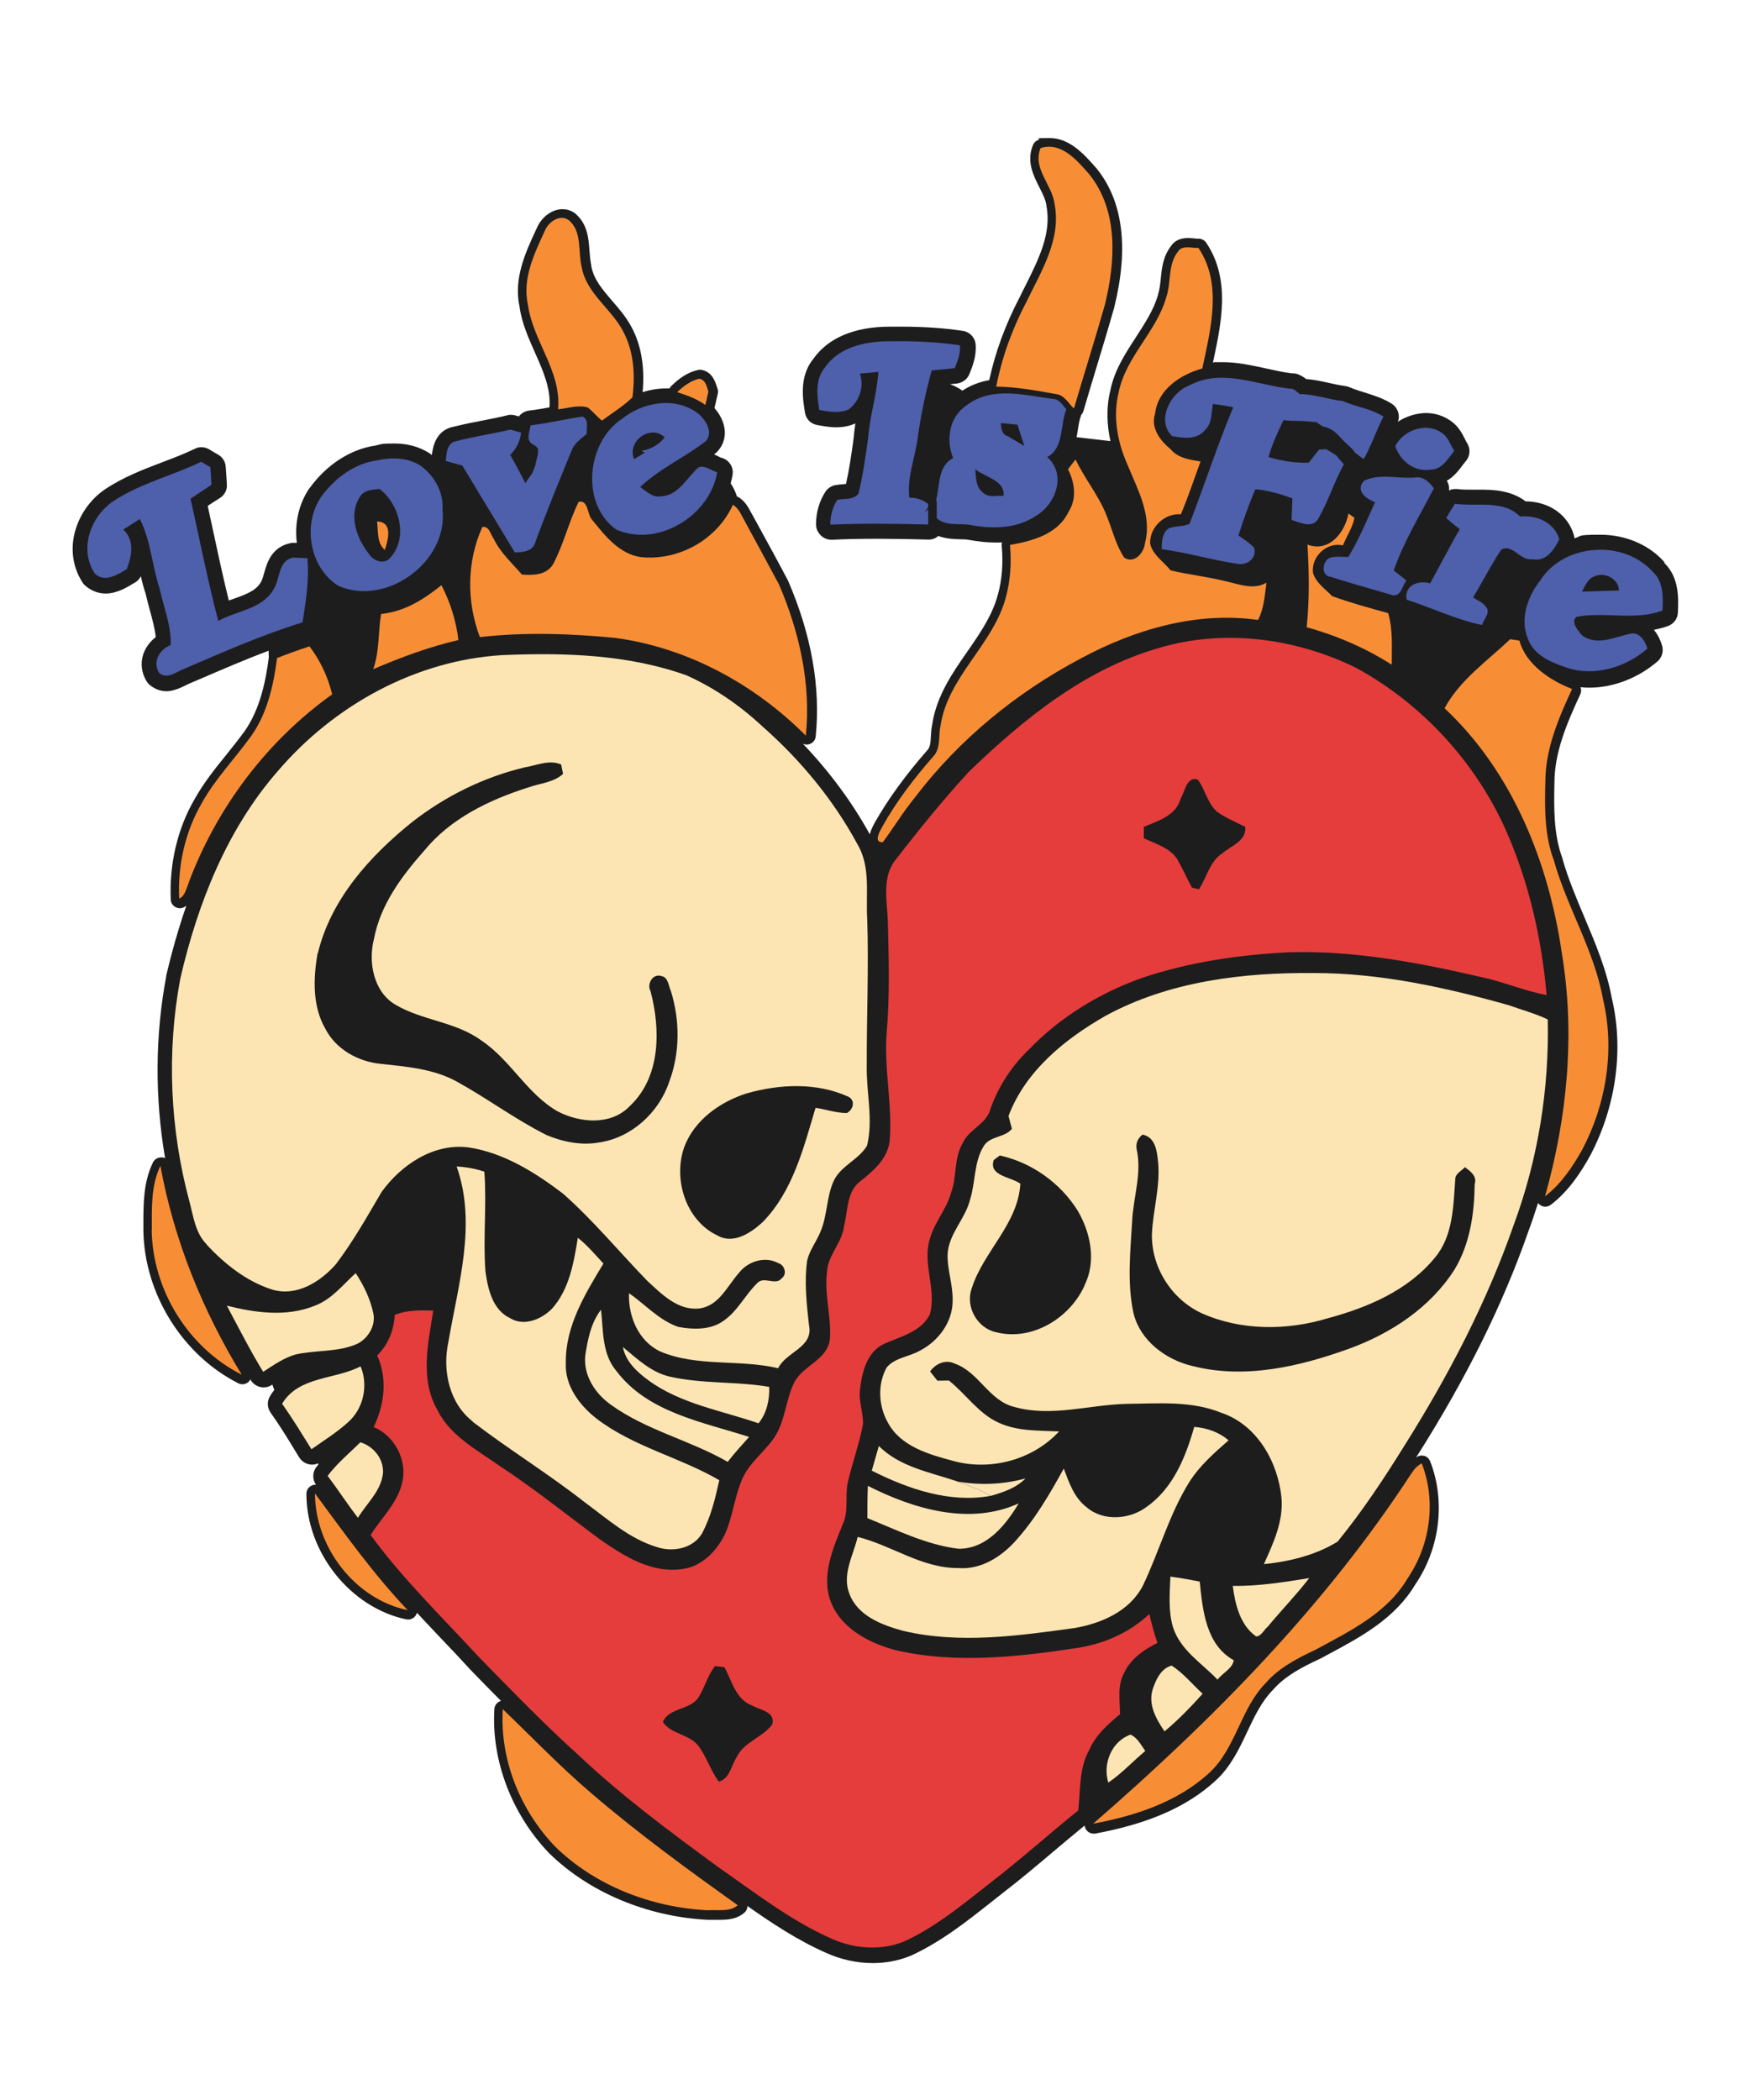 <?xml version="1.0" encoding="UTF-8"?>
<svg id="Layer_1" xmlns="http://www.w3.org/2000/svg" version="1.1" viewBox="0 0 1080 1296">
  <!-- Generator: Adobe Illustrator 29.7.1, SVG Export Plug-In . SVG Version: 2.1.1 Build 8)  -->
  <g id="Lock">
    <path d="M1027,346.7c-9.5-10.6-23.9-16.7-39.3-16.7s-11,.8-16.1,2.2c0-.7-.1-1.4-.3-2-3.7-12.6-15.4-20.7-29.8-20.8-9.4-7.2-21.1-7.2-28.5-7.2h-4.9c-3,0-6.1,0-8.8-.4-.4,0-.9,0-1.3,0-1.3,0-2.6.3-3.8.9.3-2.1-.2-4.2-1.3-6,4.5-2.6,7.5-6.6,9.8-9.7.7-.9,1.3-1.7,2-2.5,2.6-3.1,2.9-7.5.8-10.9-.5-.8-1-1.7-1.5-2.8-1.7-3.4-4.1-8-8.9-11.2-4.3-3-9.5-4.7-15.1-4.7s-12.3,2-17.3,5.4c1.5-4,0-8.6-3.6-11-5.6-3.6-11.7-5.4-17-7.1-2.3-.7-4.5-1.4-6.4-2.1,0,0-2.8-1.1-3.3-1.3-.8-.3-1.6-.5-2.4-.6-3.2-.4-6.4-1.1-9.9-1.9-4.5-1-9.1-2-14.1-2.4l-1-.8c-.4-.3-.9-.6-1.4-.9l-1.6-.8c-1.2-.6-2.6-1-4-1h-.8c-5.1-.6-10.3-1.8-15.8-3-8.7-1.9-17.7-3.9-27-3.9s-3.9.1-5.8.3c0-.2,0-.4.1-.7,5.1-23.8,10.9-50.8-4.3-73.3-1-1.5-2.8-2.5-4.6-2.5s-.5,0-.5,0c-.8,0-1.6,0-2.5-.2-1.2-.1-2.5-.2-3.7-.2-4.8,0-8.4,1.7-10.6,5.2-4.7,6.2-5.5,13.3-6.1,19.6-.4,3.5-.7,6.9-1.7,9.8,0,0,0,.2,0,.3-2.6,9.3-8,17.5-13.6,26.2-6.5,10-13.3,20.3-15.8,32.7-2.8,11.2-2.1,22.1,0,31.5-1.3-.1-2.6-.3-3.8-.4-5.7-.7-11.4-1.3-17.1-2,.3-1.6.6-3.2.8-4.6.5-3.3,1-6.5,2-8.8,0-.1,0-.3.1-.4.6-.6,1-1.4,1.3-2.2,2.7-9.3,5.5-18.5,8.3-27.8,3.6-11.9,7.3-24.1,10.8-36.5,9-36.6,5.4-65.4-11-85.6l-.9-1c-6.6-7.5-15.7-17.7-27.9-17.7s-4.7.4-7,1.1c-1.5.5-2.8,1.7-3.4,3.2-4.2,10.1.3,18.9,3.9,26,2,3.9,3.9,7.7,4.4,11.3,0,.1,0,.2,0,.3,3.3,16.8-4.9,33-12.7,48.7-1.4,2.8-2.8,5.5-4,8-8.6,16.5-14.9,33.6-18.6,50.8-6.2,1.1-11.7,3.3-16.6,6.5-.8-.6-1.7-1.2-2.6-1.7-1.6-.9-3.3-1.7-5-2.3,1.4-.1,2.8-.3,4.2-.4,3.4-.4,6.4-2.6,7.7-5.7,2-5,4.5-11.1,3.9-18.5-.4-4.3-3.7-7.7-7.9-8.3-12-1.8-24.4-2.6-38-2.6s-3.8,0-5.8,0h-1.1c-21.9,0-38.2,6.9-47.3,19.8-8.9,10.8-6.6,24.9-5.2,33.3.6,3.9,3.6,6.9,7.5,7.6,3.3.6,7.5,1.4,11.8,1.4s8.3-.8,11.8-2.4c-.4,2.8-.8,5.6-1,8.5l-.4,3c-1.2,8.6-2.5,17.5-4.4,25.9-.5,0-1,0-1.4.1-1.7.1-3.6.3-5.7.7-2.3.6-4.3,2-5.6,4-3.7,5.7-5.7,12.4-5.8,19.9,0,1.7.4,3.5,1.3,4.9l.2.3c1.7,2.8,4.7,4.5,8,4.5s.3,0,.4,0c8.4-.4,17.3-.6,27.2-.6s22,.2,32.3.5c0,0,.2,0,.2,0,2.2,0,4.2-.8,5.9-2.2,4.6,1.7,9.3,1.9,13.1,2,2.2,0,4.3.1,5.9.4,5.5,1,10.8,1.6,15.9,1.6s2.9,0,4.4-.1c-.2.7-.3,1.4-.2,2.2,1,10.7.2,20.8-2.4,30.2-3.4,12.7-10.9,23.6-18.8,35-9.4,13.5-19,27.4-21.7,45-.5,2.4-.7,4.8-.8,7.1-.2,4.3-.5,7-2.2,8.8,0,0-.1.1-.2.2-13.6,15.6-24.1,30.1-32.2,44.4l-.3.6c-1,1.8-2.2,4.2-2.8,6.7,0,0,0,0,0,0-11-19.9-24.8-38.6-41.3-55.9.7.3,1.5.5,2.3.5s1.3-.1,1.9-.3c2-.7,3.5-2.5,3.7-4.7,3.1-30.3-2.6-62.6-17-96,0-.1-.1-.3-.2-.4-6.1-11.6-12.5-23.3-18.7-34.6l-3.2-5.8c-.3-.5-.6-1.1-.9-1.6-1.6-3.1-3.7-6.9-7.8-9.4-.3-.2-.5-.2-.8-.3-.9-2.9-2.2-5.6-3.9-8.1.5-1.7.9-3.5,1.2-5.3.8-4.7-2.2-9.3-6.9-10.5-.4,0-1.4-.6-2-.9-.8-.4-1.6-.8-2.5-1.2.3-.2.5-.4.8-.6.4-.3.7-.6,1-.9,3.4-3.5,5.1-8.1,4.8-12.9-.4-6-3.5-10.9-6.4-14.2,0-.2.2-.4.2-.7l1.9-8.2c.2-1,.2-2.1-.2-3.1-.2-.5-.3-.9-.5-1.4-1-3.1-2.8-8.9-9.5-10.2-.3,0-.7,0-1,0s-.9,0-1.3.2c-5.6,1.3-10.7,4.4-16.2,9.8-.4.4-.8.9-1,1.5-.7,0-1.3,0-2,0-4.9,0-9.9.8-14.7,2.3,1.4-15.6-.9-29.2-6.9-40.2-3.2-6-7.5-11.1-11.8-16-5.9-6.9-11.6-13.4-13-21.7,0-.1,0-.3,0-.4-.6-2.6-.8-5.5-1.1-8.7-.5-7.8-1.2-16.5-8.4-22.9,0,0-.2-.1-.2-.2-2.4-1.9-5.1-2.8-8.1-2.8-7,0-13,5.5-15.4,10.8l-.8,1.7c-6.6,14.2-14,30.2-10.3,47.5,1.4,10.3,5.6,19.6,9.6,28.6,5,11.3,9.8,22,8.9,33.7-4.2.8-8.4,1.5-12.6,2-2.6.3-4.8,1.7-6.3,3.6l-2.4-.7c-.8-.2-1.7-.3-2.5-.3s-1.5,0-2.2.3c-4.9,1.2-9.9,2.2-15.1,3.2-5.8,1.1-11.8,2.3-17.8,3.8-10.7,1.9-13,11.6-13.7,17.5-.3-.2-.6-.5-.9-.7-.1,0-.3-.2-.4-.3-6.2-4-13.5-6.1-21.9-6.1s-7.7.4-11.7,1.3c-15.2,2.2-30,11.7-40.5,26.2,0,0-.1.2-.2.2-6.5,9.5-9.2,21.6-7.7,33.6-1.2,0-2,0-2.1,0-.6,0-1.3,0-1.9.2-11.8,2.5-14.5,12.5-16.2,18.5-.6,2.1-1.2,4.3-1.9,5.4-.1.2-.2.3-.3.5-3.1,5.2-9.5,7.4-17,10.1-.9.3-1.7.6-2.6.9-3.7-15.1-7-30.4-10.2-45.4-.9-4.3-1.9-8.6-2.8-13,2.4-1.6,4.9-3.2,7.6-4.9,2.8-1.8,4.5-5,4.2-8.4l-.2-3.6c-.2-2.4-.3-4.9-.5-7.3-.2-3-1.9-5.8-4.5-7.3l-1.9-1.1c-1.3-.8-2.9-1.7-3.8-2.3-1.4-.8-3.1-1.3-4.7-1.3s-2.8.3-4,.9c-6.4,3.1-13.2,5.7-20.3,8.4-11.9,4.5-24.1,9.2-35.3,16.7-9.8,6.6-16.9,17.4-19.2,29-2,10.3,0,20.4,5.5,28.7.4.7,1,1.3,1.6,1.8,3.6,3.1,7.9,4.8,12.5,4.8h0c6.8,0,12.8-3.6,17.1-6.2l.9-.5c1.6-.9,2.9-2.3,3.7-4,.8,3.5,1.7,7,2.9,10.5.8,3.5,1.7,6.9,2.6,10.2,1.6,5.9,3.2,11.5,3.7,16.9-3.6,2.8-6.3,6.5-7.7,10.6-1.8,5.6-1.1,11.5,2.1,16.7.5.8,1.1,1.6,1.9,2.2,3,2.5,6.6,3.9,10.4,3.9s8.6-2,11.7-3.6c1-.5,2-1,2.7-1.3.2,0,.4-.1.5-.2l4.7-2c14.2-6.1,28.7-12.4,43.4-17.9,0,1.2,0,2.4.1,3.7,0,.1,0,.2,0,.4-1.8,13.9-5.2,31.7-14.9,45.5-3.6,5-7.6,9.9-11.4,14.7-6.9,8.5-14,17.4-19.5,27.3-10.5,18-15.7,40-14.7,62,0,1.9,1.1,3.5,2.7,4.5.9.5,1.9.8,2.9.8s1.6-.2,2.3-.5c.6-.3,1.2-.6,1.7-1-4.7,13.5-8.8,27.8-12.4,43.1,0,.1,0,.3,0,.4-6.9,36.6-7.1,74.9-.7,112.3-.5-.3-1.1-.5-1.7-.5-.3,0-.5,0-.8,0-2.1,0-4.1,1.2-5,3.1-5.9,12.1-5.9,25.3-5.9,38v3.9c.5,39,24,76.9,58.6,94.4.8.4,1.7.6,2.5.6,1.5,0,3-.6,4.1-1.8.3-.4.6-.8.8-1.2.1.2.2.4.3.5,1.3,2.1,3.4,3.6,5.9,4.2.7.2,1.4.2,2.1.2,1.8,0,3.5-.5,5-1.5l.3-.2c.4,1.1.7,2.2,1.2,3.3-1,1.2-1.9,2.5-2.7,3.9-1.9,3.2-1.7,7.1.4,10.1,5.5,7.7,10.6,16,15.5,24.1l2.2,3.6c1.4,2.2,3.6,3.7,6.1,4.2.6.1,1.2.2,1.8.2,1.3,0,2.5-.3,3.7-.8,0,.2.1.4.2.7-.4.5-.9,1.1-1.3,1.6-2.4,3.2-2.5,7.6-.2,10.9-.1,0-.2,0-.3,0-.6,0-1.2,0-1.8.3-2.3.8-3.8,2.9-3.8,5.3,0,36.2,27.2,70.3,61.7,77.5.4,0,.8.1,1.1.1,2,0,3.9-1.1,4.9-2.9.2-.4.4-.9.5-1.3,5.3,5.7,10.6,11.3,15.8,16.8,5.6,5.8,11.1,11.7,16.7,17.8l2.6,2.7c5.5,5.7,11.1,11.4,16.8,17.1-.2,0-.4.1-.6.2-2,.8-3.4,2.7-3.5,4.9-1.9,31.5,10.6,64.7,33.8,88.9,24.6,24.1,60.2,39.1,97.6,41.1,0,0,.2,0,.3,0,.2,0,.3,0,.5,0,.9,0,1.8,0,2.7,0s4.4,0,4.4,0c5.1,0,10.5-.5,15-4.4,1.2-1,1.9-2.6,1.9-4.1,15.2,10.7,30.9,21.1,48.3,28.8,9.2,4.2,19.2,6.4,29,6.4h0c8.2,0,16-1.5,23.1-4.4.1,0,.2,0,.3-.1,18.6-8.5,34.4-21,49.7-33.1,2.5-2,5.1-4,7.6-6,10.4-8,20.6-16.6,30.4-24.9,6.4-5.4,13.1-11,19.7-16.4,0,.6.2,1.2.5,1.8.9,2,2.9,3.2,5,3.2s.7,0,1,0c33.2-6.2,56.8-16.6,74.3-32.7,9.4-8.6,14.6-19.7,19.6-30.3,4.5-9.5,8.7-18.4,15.5-25.4,0,0,.2-.2.2-.2,7.6-8.8,18.4-14.3,28.9-19.2,0,0,.2,0,.3-.1l4.8-2.6c20.4-10.9,41.4-22.2,53.9-43.2,15.3-22.4,18.8-51.6,9.2-76.1-.6-1.5-1.8-2.7-3.3-3.2-.6-.2-1.3-.3-1.9-.3-.9,0-1.9.2-2.7.7-.3.1-.5.3-.8.5.3-.6.7-1.1,1.1-1.7,30.3-47.9,52.6-93.1,68.2-137.8,2.2-5.8,4.1-11.7,6-17.6.4.5.8,1,1.3,1.3.9.6,2,1,3.1,1s2.4-.4,3.4-1.1c11.3-8.6,18.9-20.6,24.3-30.3,16-30.2,20.9-65.5,13.5-96.9-3.2-17.7-10.2-34.2-16.9-50.1-5-11.8-10.1-23.9-13.6-36.2,0-.2,0-.3-.1-.5-5.5-14.8-5.2-31.5-4.9-46.3,0-19,7.6-36.8,16-54.9.6-1.4.7-2.9.1-4.3,1.8.2,3.6.3,5.4.3,14.8,0,30.1-5.9,42.1-16.2,2.8-2.4,3.9-6.3,2.8-9.9-1.3-4.2-3.1-7.3-5-9.6,2.9-.6,5.8-1.3,8.8-2.4,3.5-1.3,5.9-4.6,6-8.3.4-8.6.9-21.5-8.3-30.5Z" fill="#1d1d1d"/>
    <g>
      <path d="M662.8,252c6.3-21.4,13-42.6,19.1-64,6.5-26.6,8.5-58-9.8-80.6-7.5-8.5-17.2-20.1-29.9-16-5.2,12.5,7.1,22.5,8.6,34.4,4.3,21.8-8.2,41.6-17.3,60.4-8.7,16.5-15.1,34.1-18.7,52.4,12.6.1,25.1,2.5,37.4,4.7,4.8.8,7.2,5.6,10.4,8.7Z" fill="#f78e36"/>
      <path d="M390.3,245.1c1.8-13.8.9-28.5-5.9-40.9-7.3-13.9-22.5-23.1-25.4-39.3-2.4-9.5.4-21.6-7.7-28.8-5.4-4.3-12.6.6-14.9,6-6.6,14.3-14.2,29.8-10.6,45.9,3,22.4,20.8,41.1,18.6,64.6,6.1-.6,12.4-2.9,18.4-1.1,3.1,2.5,5.6,5.6,8.7,8.1,6.3-4.8,13.3-8.9,18.9-14.5Z" fill="#f78e36"/>
      <path d="M544.8,519.8c6.8-9.2,12.8-19.1,20.1-28,27.2-35.7,62.8-64.7,102.4-85.6,33.1-17.8,71.3-29,109.1-23.6,3.7-7.1,4.1-15.2,5.2-23-8.1,4.7-16.9.9-25.2-.9-11.2-2.8-22.8-4-34-6.7-4.2-5.4-11-9.4-12.6-16.5-.4-10.1,8.9-18.9,19-18.1,4.4-10.7,8.2-21.7,12.1-32.6-6.7-1.1-14-2.1-18.6-7.7-6.5-5.3-12.4-13.3-9.4-22,1.7-14.9,15.8-24,29.1-27.7,5.1-24.2,12.6-52.2-2.4-74.4-4.2.2-10.1-2-12.7,2.4-6.3,8-4,18.8-7.1,27.9-6,21.4-24.9,36.7-29.4,58.7-3.8,15.2-.7,31.2,5.6,45.2,6.2,15.2,15.1,31.1,10.6,48-.5,5.9-6.7,13.1-12.8,8.9-5.3-7.9-7.3-17.3-10.9-26-4.8-12.3-13.5-22.6-19.1-34.5-1.6,2-3.2,4-4.7,6,4.2,8.2,5.6,18.2.3,26.3-6.5,13.8-22.3,18-36.1,20.4,1,10.8.3,21.7-2.5,32.2-7.8,29.4-35.9,49-40.4,79.6-1.4,6.3.4,13.7-4.5,18.8-11.8,13.5-22.7,27.7-31.4,43.3-1.4,2.7-5.8,9.8.4,9.6Z" fill="#f78e36"/>
      <path d="M437.2,241.7c-1.1-3.2-1.6-7.2-5.7-8-5.3,1.3-9.7,4.6-13.6,8.3,6.1,2,12.1,4.1,17.4,7.9.5-2,1.4-6.1,1.9-8.2Z" fill="#f78e36"/>
      <path d="M296.1,393.2c27.8-3.2,55.9-2.2,83.8.5,44.6,6.1,85.8,28.6,117.4,60.3,3.3-32-4-64-16.5-93.2-7.2-13.5-14.5-26.9-21.8-40.3-1.8-3.3-3.3-7-6.7-9-9.7,21.6-33.6,34.8-57,32.3-13.1-2-21.9-13.1-29.7-22.8-3.4-3.3-2.3-12.6-8.5-11.3-6.1,12.5-9.3,26.3-15.8,38.6-4.2,6.7-12.2,6.8-19.2,6.3-6.1-7.1-13.3-13.5-17.4-22.1-2.1-2.7-2.6-7.9-7-7.3-9.7,21.4-9.8,46-1.6,67.9Z" fill="#f78e36"/>
      <path d="M828.8,336.5c2.3-5.6,5.9-10.9,7.1-16.9-.9-.7-2.8-2-3.7-2.7-2.2,11.8-12,24.2-25.3,19.2,1,17,1.3,34-.5,51,18.5,5.1,36.3,12.8,52.5,23.1,0-10.6.8-21.5-2.2-31.8-11.6-3.2-23.3-6.4-34.6-10.5-4.2-4.4-10-8.2-11.8-14.4-1.2-10,8.5-19.2,18.5-16.9Z" fill="#f78e36"/>
      <path d="M237.5,339.4c2-6.3,5.2-17.2-4.8-17.6.8,5.9-.3,13.2,4.8,17.6Z" fill="#f78e36"/>
      <path d="M272.5,361.1c-10.9,8.8-23,16.4-37.3,17.8-1.9,11.2-.9,23.1-4.9,34.1,17-7.3,34.5-13.8,52.6-18-1.4-11.9-5-23.3-10.5-33.9Z" fill="#f78e36"/>
      <path d="M932,394.5c-14.2,13.5-31,25-40.5,42.6,42,39.3,64.3,95.3,72.4,151.3,8.3,49.9,3.3,101.4-10.4,149.9,9.8-7.5,16.8-17.9,22.8-28.5,15-28.3,20.4-61.8,13-93.1-5.4-30.2-22.2-56.6-30.4-85.9-5.8-15.4-5.6-32.1-5.2-48.3,0-20.2,8.1-39.2,16.5-57.3-13.7-5.3-28.4-15.1-32.5-29.8-.2,0-.3,0-.5-.1-1.3-.2-3.8-.6-5.1-.8Z" fill="#f78e36"/>
      <path d="M937.1,395.3c.2,0,.3,0,.5.1,0,0,0,0,0,0h-.5Z" fill="#f78e36"/>
      <path d="M116.4,544.8c17.4-46.4,48.3-87.5,88.6-116.3-2.6-10.7-7.3-20.8-14-29.6-6.7,2.2-13.4,4.6-20,7.2-2.2,16.8-6,34-15.9,48-10,14-22.2,26.4-30.6,41.6-10.3,17.7-14.9,38.5-13.9,58.9,3.8-1.8,4.3-6.4,5.9-9.7Z" fill="#f78e36"/>
      <path d="M93.6,758.9c.5,37,22.4,72.7,55.6,89.5-24.2-39.6-41.9-83.2-50.2-128.9-5.9,12.1-5.3,26.2-5.3,39.4Z" fill="#f78e36"/>
      <path d="M871.1,909.2c-53.4,82.1-122.8,152.3-196.5,216.3,25.7-4.8,52-13.3,71.6-31.3,16.6-15.3,19.3-39.6,34.9-55.5,8.2-9.5,19.6-15.3,30.8-20.6,21-11.4,44.1-22.5,56.7-43.9,14.1-20.6,17.9-47.7,8.8-71.1-2.6,1.4-4.7,3.4-6.1,6Z" fill="#f78e36"/>
      <path d="M251.6,993.7c-21.2-22.3-39-47.4-57.2-72,0,33,24.6,65.2,57.2,72Z" fill="#f78e36"/>
      <path d="M310.3,1054.8c-1.9,31.1,10.7,62.2,32.1,84.6,24.8,24.4,59.5,37.7,94,39.5,6.2-.5,13.8,1.3,18.9-3.1-30.7-21.9-61.3-44.2-90-68.8-19.3-16.4-36.8-34.7-55-52.2Z" fill="#f78e36"/>
    </g>
    <g>
      <path d="M590.7,914.2c6.9,2.9,14.3,4.8,20.6,9,7.8-2.2,15.8-4.9,21.6-10.8-13.8,3.8-28.1,4.3-42.2,1.9Z" fill="#fce5b3"/>
      <path d="M127.5,768.1c11.2,12,24.7,22.8,40.6,27.8,15,4.4,29.6-4.8,39.2-15.7,10.6-14,19.3-29.4,28.2-44.6,12.2-16.9,32.5-30.5,54.2-27.4,21.5,3.4,40.6,15.4,57.7,28.4,18.8,16.6,34.7,36,52.1,53.9,8.9,8.2,18.9,18.5,32.2,17,12-1.6,17.1-13.8,24.3-21.9,5.4-7.1,16.1-10.6,24.2-6.1,4,1,5.8,6.9,2.2,9.4-3.6,4.8-11.1-1.6-15.1,3-7.4,7.2-12,17.1-20.6,23.1-8,5.9-18.8,5.6-28.1,3.9-11.9-4.1-20.3-13.8-30.4-20.8-.6,14.2,5.8,29.5,19.1,35.9,23.1,9.8,48.9,4.7,72.9,10.4,5-10.2,21.8-12.8,19.1-26.3-1.5-13.3-3-26.7-1.2-40,1.4-6.3,5.5-11.5,8-17.4,4.6-10.2,3.8-22,8.5-32.1,4.5-9.3,15.4-12.9,20.5-21.6,3.9-16.1-.5-32.8-.2-49.1-.1-30.2,1.3-60.3.3-90.5-1-15.5,2.3-32.3-6-46.3-14.9-27.6-35.2-52.1-58.7-72.8-13.8-12.9-29.6-23.8-46.8-31.5-36.3-13-75.6-14.1-113.7-12.5-53.6,3.2-103.8,31-138.4,71.4-31.6,36.1-49.6,81.9-60.3,128.1-8.6,45.7-6.4,93.3,5.7,138.1,2.4,9,3.6,19.2,10.6,26.1ZM422.2,708.1c6.2-16.8,22-28,38.5-33.3,20.4-5.8,43.1-6.9,62.8,2,4.6,2.3,3.1,8.1-.9,10.1-6.6,0-12.9-2.3-19.3-3.2-7.4,24.8-14,51.5-32.7,70.6-7.2,6.6-18,13.8-27.8,8.2-19.5-9.2-27.5-34.6-20.6-54.4ZM196.1,588.5c8-33.5,32.2-60.3,58.4-81.3,20.4-15.9,44.1-27.6,69.2-33.6,7.3-1.2,15.4-5,22.6-1.8.3,1.4.9,4.4,1.2,5.8-5.9,5.4-14.4,5.8-21.6,8.4-23.9,7.6-47.9,19.1-64.1,39-13.9,15.7-27,33.3-31,54.4-3.7,14.4-.3,32.9,13.5,40.8,16.6,9.7,37.1,10.4,52.7,21.9,18.1,12,28.2,33,47.2,43.8,13.8,7.2,33,8.8,44.6-3.4,19-18,18.9-47.1,12.7-70.7-2.5-4.5,1.3-11.3,6.8-9.4,4.2.8,4.2,6,5.7,9.1,5.7,18.3,5.7,38.5-1.1,56.4-6.4,18.9-23.4,34.4-43.4,37.2-10.9,1.9-22.3-.4-32.4-4.7-19.1-9.6-36.3-22.5-55-32.8-14.5-8.1-31.4-9.3-47.5-11.1-13.7-1.4-27.3-9-33.7-21.4-8.2-14.1-7.6-31.3-4.9-46.8Z" fill="#fce5b3"/>
      <path d="M955.3,629.2c-7.8-3.7-16.2-6-24.4-8.9-39.1-11-79.2-19.8-120-19.8-43.9-.4-89.5,5.1-128.6,26.4-25.1,14.3-49.4,34-59.9,61.8.5,2,1.5,5.9,2.1,7.9-4.3,5.6-13.5,4.3-17.4,10.7-6.1,9.8-5,22.1-8.4,32.9-2.9,12.1-13.4,21.3-13.9,34.1-.2,9.6,3.4,18.8,3.1,28.4.1,13.1-8.8,25-20.1,30.8-6.6,3.8-15.3,4.3-20.5,10.3-5.8,10.1-5.2,23.6.4,33.7,7.9,15.3,25.9,20.2,41.3,24.3,22.8,6,48.5-1,64.6-18.4-12.4-.6-25.5,0-37.1-5.3-12.6-5.6-20.3-17.7-30.9-26.1-1.8,0-5.3.1-7.1.1-1.1-1.4-3.4-4.3-4.5-5.7,3.3-4.8,9.6-7.6,15.1-4.9,15,5.2,21.2,23,36.9,26.8,22.7,6.4,46-1.3,68.9-1.9,19.8-.2,40.4-2.1,59.1,5.6,21.7,7.4,34.5,30,36.8,51.8,1.5,14.7-4.9,28.4-10.8,41.5,15.8-1.6,31.9-5.5,45.5-13.9,15.3-18.8,28.7-39,41.4-59.5,27-42.9,50.6-88.1,67.3-136,15-40.5,21.9-83.7,21-126.8ZM669.4,793.2c-9,20.2-32.4,34.6-54.6,29-11.7-2.5-19.2-15.8-15.1-27.1,7.2-22.8,28.6-39.7,30-64.6-5.7-4.2-19.8-4.8-16.4-14.6.9-.7,2.8-2.1,3.7-2.8,19.7,4.3,37.3,16.9,48,33.9,8.1,13.7,11.7,31.5,4.3,46.2ZM910.1,730.4c-.2,18.2-2.8,37.1-12.4,53-14.9,23.5-39.2,39.5-65,48.9-30.7,11.1-64.5,19-96.9,10.7-16.5-3.9-32.2-15.7-36.3-32.7-4-18.7-1.9-37.8-.8-56.7.7-14.8,6.1-29.4,2.8-44.2-.7-3.7.5-6.7,3.6-9.2,8,1.6,8.9,10.2,9.6,16.8,1.5,15-3.1,29.5-3.8,44.4-.5,20.6,12.1,40.5,30.8,49.1,24.3,10.8,52.5,10.7,77.6,3.1,24.6-6.6,49.7-17.2,66.2-37.4,11.3-13.4,11.4-31.8,12.6-48.4,0-3.6,3.9-5.2,6-7.5,3.3,2.6,7.3,5.2,6.1,10.1Z" fill="#fce5b3"/>
      <path d="M291.8,877.5c22.6,17.3,46.9,32.2,69.3,49.8,13.9,10.2,27.3,22.3,44.1,27.4,9.8,3.4,22.4,1.1,28-8.3,5.5-10.2,8.2-21.6,10.7-32.9-24.4-14.2-53-20.6-75.6-37.9-10.6-8.2-19.8-20.4-19.1-34.4-.4-22.7,11.9-42.7,23.2-61.4-5.1-5.5-9.9-11.3-15.8-15.9-2.5,15.3-5.2,31.8-16,43.8-6.4,6.5-17.1,11-25.6,5.9-11-5.1-13.9-18-15.4-28.9-1.6-20.5.9-41.1-.7-61.6-5.5-1.9-11.3-2.9-17.1-3.2,12.6,35.5.9,72.9-5.1,108.4-3.8,17.4.5,37.7,15.1,49Z" fill="#fce5b3"/>
      <path d="M218.6,830.1c7.8-2.7,13.5-11.4,11.8-19.6-1.9-8.9-5.9-17.2-10.9-24.8-7.9,7.2-14.8,16.2-25.2,20.1-17.4,7.1-36.7,4.4-54.3,0,7.3,13.7,14.3,27.5,22.4,40.8,6.4-4.1,12.7-8.6,20-10.7,11.9-2.7,24.6-1.4,36.2-5.8Z" fill="#fce5b3"/>
      <path d="M462.3,886.8c-28.8-9.3-62.5-15-81.9-40.7-9-10.6-8-24.9-9.5-37.8-6.2,8-8.2,18.4-9.7,28.2-1.3,12.3,6.1,23.6,15.9,30.5,21.9,15.8,48.8,21.8,72,35.2,4.1-5.4,8.7-10.3,13.1-15.3Z" fill="#fce5b3"/>
      <path d="M474.7,855.9c-20.4-3.5-41.4-1.7-61.7-6.4-11.3-2.7-19.9-11-28.6-18.2,1.7,8.9,8.7,15.4,15.7,20.5,20,14.7,45,18.6,68,26.6,5.2-6.4,6.9-14.6,6.6-22.7Z" fill="#fce5b3"/>
      <path d="M222.4,843.3c-15.8,8.2-38,5.9-48.3,23,6.4,9.1,12.2,18.6,18.1,28.1,7.6-5.4,15.6-10.3,22.5-16.6,9.6-8.3,12.8-22.9,7.8-34.6Z" fill="#fce5b3"/>
      <path d="M708.1,929.6c-10.5,8.2-27.2,9.6-37.6.5-7.6-5.8-10.8-15.2-14-23.8-8.7,15.8-17.8,31.5-30,44.9-8.9,9.8-21.4,17.7-35.2,16.5-22.3.2-41-14-62-19.2-2.7,11.4-9.8,23.2-5.1,35.1,5.1,13.7,20.3,19.4,33.3,22.9,34.9,8.2,71,3,105.9-1.8,16.5-2.9,33.7-10.4,41.8-25.9,10.2-21.1,16.3-44.2,28.8-64.2,6.3-10,15.4-18,24.2-25.7-5.9-5.1-13.5-7.7-21.2-8.3-5.2,18.4-12.9,37.6-29,49.1Z" fill="#fce5b3"/>
      <path d="M202.2,910.8c6.4,8.5,12.2,17.5,18.7,25.9,5.5-9.1,14.6-16.8,15.5-28,.2-8.7-5.9-16.1-14-18.6-6.9,6.8-14.4,13-20.2,20.7Z" fill="#fce5b3"/>
      <path d="M542.4,892.3c-1.5,5.1-2.9,10.2-4.4,15.3,22.4,11.3,47.9,20.1,73.2,15.6-6.3-4.2-13.7-6.1-20.6-9-16.7-5.7-35.4-8.8-48.3-21.9Z" fill="#fce5b3"/>
      <path d="M628.7,927.8c-30.3,13.8-64.9,3.5-93.1-10.8-.3,6.6-.3,13.3-.3,19.9,18.3,7.4,36.4,16.5,56.2,18.9,17.3.2,29.1-14.5,37.2-28Z" fill="#fce5b3"/>
      <path d="M740.5,976.1c-6-1.2-12.1-2.3-18.2-3.1-.4,10.4-1.4,21.1,1.6,31.2,4.5,14.2,17.8,22.2,27.5,32.4,3-4.1,9.3-6.9,10-12-17.2-9.5-19.2-31-21-48.5Z" fill="#fce5b3"/>
      <path d="M775.3,1009.9c3.2-.2,4.7-4.1,7-5.9,8.4-10.2,17.7-19.7,25.7-30.1-15.6,2.5-31.3,5.1-47.2,4.8,1.4,11.3,4.5,24.3,14.4,31.2Z" fill="#fce5b3"/>
      <path d="M723.1,1027.9c-6.6,1.7-9.9,8.9-11.8,14.9-2.8,9.3,2.3,18.3,7.4,25.7,8.5-7.1,16.1-15,23.5-23.2-6.3-5.8-11.9-12.7-19.1-17.4Z" fill="#fce5b3"/>
      <path d="M684,1100.1c8.3-5.6,15.1-13.1,22.8-19.5-2.6-3.7-4.9-8.2-9.1-10.1-11.8,4.2-17.3,18.1-13.7,29.7Z" fill="#fce5b3"/>
    </g>
  </g>
  <path id="Love_is_Fire" d="M861,275.6c4.7-10.1,19.3-15.3,28.7-8.5,4,2.5,5.4,7.4,7.8,11.2-3.9,4.6-7.4,11.4-14.3,11.5-10.1,1.8-18.8-5.1-22.1-14.2ZM646.4,282.2c11.9,10.6,5.2,28.8-6.8,36-11.7,8-26.6,8.4-40.1,5.9-7.1-1.4-15.8.9-21.4-4.3v-9.7c0-.6-.2-1-.4-1.4,2.4-9.1.9-21,10.5-26-4.6-11.4-2.4-25.6,8.4-32.6,15.5-11.9,35.7-6.2,53.2-3.9,4,0,5.9,3.8,8.3,6.4-4,9.7-1.3,23.8-11.8,29.5ZM601.9,289.6c.5,5.1.2,11.3,5,14.6,3.3,3.2,8.3,1.4,12.4,1.8,1-9.7-11.4-11.4-17.4-16.4ZM632.2,275.3c-1.5-4.4-2.9-8.8-4.3-13.2-3.4-.4-6.8-.7-10.2-1,0,3.7,1,8.5,6,8.2h-1.6c3.4,2,6.8,4,10.2,6ZM572.8,314.3c-.8.8-1.5,1.5-2.3,2.2.6-.9,1.5-2.3,2.3-3.5v-2c-3.4-2.6-7.2-3.9-11.6-3.9-1.5-12.4,3.4-24.3,5.1-36.4,1.9-14.2,4.9-28.3,8.7-42.1,4.7-.4,9.5-.9,14.2-1.4,1.8-4.5,3.7-9.1,3.2-14.1-14-2.1-28.2-2.7-42.3-2.5-14.8-.2-32.1,3.1-41,16.2-6.2,7.3-4.9,17.5-3.5,26.2,6,1.1,12.5,2.3,18.3-.4,6.6-5.2,9.5-13.9,6.8-22,3.8-.4,7.6-.7,11.4-1.1-1,13.9-5.3,27.3-6.4,41.2-1.6,11.3-3.1,22.8-5.9,33.9-3,4.1-8.8,2.9-13.1,3.9-2.9,4.5-4.2,9.7-4.3,15l.2.3c20.1-.9,40.2-.6,60.2-.1v-9.4ZM824.8,281.1c-2.1-1.4-4.2-2.7-6.4-3.9-1.5,0-2.9.2-4.4.3-2.1,2.6-4.2,5.3-6.3,8-8.4.4-16.7-1.1-24.8-3.4,2.1-8,5.7-15.4,9.2-22.8,1.2.1,3.5.3,4.7.4,5.2,0,10.4.3,15.5.8,1.4,1,2.9,2,4.4,2.8,2,.3,3.7,1.1,5.3,2.1.2,0,.4.1.5.2h0c2.3,1.7,4.3,3.8,6.2,6-.3-.4.6.6.8.8.5.5,1,.9,1.5,1.4,1.2,1.1,2.4,2.2,3.5,3.3.7.7,1.3,1.6,1.9,2.4.5.4,1,.7,1.5,1.1,1.2.9,2.4,2,3.7,2.6,0,0,0,0,.1,0,4.7-8.4,7.7-17.6,12.1-26.1-6.6-4.3-14.5-5.6-21.8-8.3-.9-.3-2.6-1-3.4-1.3-8.9-1-17.5-4.3-26.5-4.3l-1.5-1.3-1.6-1.2-1.6-.8h-1.2c-20.6-2.3-42.4-12.8-62.3-2-11.5,4.3-20.5,21.4-10.6,31.2,6.8,1.4,15.4,2.4,20.3-3.6,4.5-4.2,4-10.7,4.9-16.2,4.2.5,8.4,1.2,12.6,2-9.9,23.7-17.8,48.1-27,72-4,1.8-8.6,1.1-12.7,2.7-4.3,2.7-4.4,8.4-4.5,12.9,15.7,2.1,30.9,6.7,46.5,9,6,1.3,12.4-3.2,10.6-9.8-2.8-3.1-6.4-5.3-9.7-7.6,3-9.7,6.5-19.2,10.4-28.6,7.9.8,15.5,2.9,22.9,5.7-.2,4.4-.4,8.9-.5,13.3,5.4,1.6,12.9,5.6,16.6-1,6.1-10.7,9.7-22.6,15.7-33.4-1.6-1.6-3-3.3-4.4-5.1ZM383.4,258.9c12.9-10.8,33.5-14.5,47.4-3.7,4.7,3.8,9.8,11.8,4.6,17.2-12.9,10-28.4,16.8-40.3,28.2,3.9,2.6,7.7,6.7,12.9,5.7,10.8-.5,15.8-11.5,23.1-17.9,4.1-1.5,7.7,2.1,11.5,3-4.4,26.9-36.7,46.7-62.3,35.4-22-15.6-18.4-53.4,3.1-68ZM391.4,283.3c2.2-1.3,4.4-2.6,6.5-3.9l-2-1.3c5.6-.6,10.9-3.8,14.3-8.2-8.8-8.4-23.4,2.5-18.9,13.4ZM359.4,257.1c-10.7,1.6-21.3,4.1-32,5.4-.5,4.2-3.3,9.4,1.7,11.9,1.1.5,1.8,1.1,2.3,1.8,0,0,0,0,0,0,.6.4.8,1.1.6,1.7.4,3-1.6,6.9-1.6,9.9,0,0-.1-.2-.2-.3-.3,1.2-.8,2.3-1.2,3.4-.1.3-.3.5-.4.6,0,0,0,.1.1.2-1.5,2.1-3,4.2-4.5,6.4-3-5.9-6.1-11.7-9.3-17.4,3.8-3.7,6.1-8.4,6.7-13.7-1.7-.5-5-1.4-6.6-1.9-11,2.7-22.3,4.2-33.2,7.1-6,.9-6.3,7.6-6.7,12.3,3.4.9,6.8,1.9,10.2,2.8,10.8,17.8,21.6,35.7,32.4,53.6,4.8,0,11.2-.6,12.6-6.1,7.1-19.3,14.9-38.3,22.7-57.3,1.7-4.3,5.8-6.8,9.1-9.7-.3-3.7,1.6-8.8-2.8-10.9ZM273.1,314.4c3.6,32.3-34.7,60.2-64.4,47.1-17.8-11.3-22.1-37.8-10.5-54.9,8.2-11.3,20.4-20.6,34.6-22.5,9-2,19-1.8,26.9,3.4,8.4,6.1,14.1,16.3,13.4,26.9ZM234.3,301.8c-4.5.4-9.7.5-12.3,5-7.1,11.3-1.8,25.8,5.9,35.3,2.7,4.2,9.4,6.6,13,2,11.1-12.2,5.7-32.8-6.6-42.3ZM78.2,351.3c3.2-8.1,5-17.8-2.1-24.5,3.4-2.2,6.8-4.3,10.2-6.5,6.8,13.4,7.5,28.8,12.2,43,2.5,11.5,7.3,22.9,6.8,34.8-6.8,2.7-11.4,10.2-7.1,17.2,5,4.3,10.7-.8,15.6-2.6,24-10.3,47.9-20.9,72.9-28.6,2.1-13.1,4.2-26.4,3-39.6-2.2-.1-6.6-.3-8.8-.4-9.6,2-7.8,13.5-12.3,20-7.2,12-22.7,12.8-33.9,19.1-6.5-25-11.5-50.2-17.1-75.4,4.3-2.9,8.6-5.8,12.9-8.6-.2-3.6-.4-7.3-.7-10.9-1.4-.8-4.2-2.5-5.6-3.3-17.9,8.6-37.8,13.3-54.4,24.4-14.1,9.5-21.2,29.9-11.2,44.7,6.3,5.6,13.8.6,19.7-2.9ZM860.1,352.1c6.2-17.7,16.1-34,24.8-50.7-2.8-4-6.6-7.6-11.9-6.7-10.3.8-21.6-2.6-31,1.9-6,5.9,1.1,11.4,6.6,13.3-5.1,11.4-10,23.1-16.5,33.8-3.5.1-7-.5-10.5.3-5.5,1.1-7,11.6-.2,12,12.7,4.2,25.7,7.6,38.6,11.5,5,0,5.4-6.2,8-9.2-2.6-2.1-5.2-4.2-7.8-6.2ZM962.3,332.8c-3.1-10.5-14-15.1-24.2-14-10.2-10.6-26.9-6-40.2-7.9-1.9,2.9-3.7,5.8-5.4,8.8,2.7,2.4,5.5,4.7,8.4,6.9-6.5,11-12.1,22.3-18.3,33.4-7.4-2.1-16.1,1.2-14.5,10.1,15.6,5,30.5,12.3,46.5,15.6,1-3.5,5.6-7.7,2.4-11.3-2-2.7-5.2-3.9-7.9-5.7,5.9-9.7,11-19.9,17.3-29.4,6.9-4.2,11.9,7.2,19.3,5.8,8.5,1.8,13.4-5.9,16.7-12.4ZM1020.3,353.2c6.4,6,6.1,15.5,5.7,23.6-16.9,6.4-35.7.5-53.2,3.9-3.6,3.3,1.2,8.7,3.6,11.4,9.4,7,20.7.6,30.8-1.2,5.3-.3,8.2,5.1,9.5,9.4-13.4,11.6-33,17.6-50.2,11.6-9.4-3.1-20-7.7-23.6-17.7-5-12.3-.2-26,7.6-35.9,14.6-23.1,51.7-25.6,69.7-5.2ZM999.1,364.4c0-7.2-8.9-11.6-15.1-8.7-4.2,1.4-5.7,5.9-7.7,9.4,7.6-.2,15.1-.5,22.7-.7Z" fill="#4e5fab"/>
  <path id="Red" d="M691.2,1057.5c-.1-8.4-1.7-17.4,2.5-25,4.1-8.8,12.2-14.4,20.6-18.6-2-5.8-3.6-11.8-5-17.8-12.6,11.8-28.7,18.7-45.7,21.1-36.3,5.5-73.8,9.5-110.1,1.4-16.4-4.3-33.9-13-40.6-29.6-6.4-16.2,1.1-33.3,7.2-48.3,3.8-8.1,1.3-17.3,3.1-25.8,2.8-12.1,7.1-23.8,9.4-36,.2-7.3-2.9-14.3-1.8-21.7,1.2-10.5,4.3-22.9,14.7-27.8,10.2-4.6,22.7-7.3,28.3-18.1,4.5-15.7-5-31.6.2-47.2,2.8-9.9,10.2-17.9,12.9-27.9,3.7-9.9,1.7-21.3,7.2-30.7,3.8-8.7,14.9-11.7,17.2-21.3,4.9-13.8,13.1-26.4,23.7-36.5,19.3-20.1,43.7-34.9,69.8-44.2,29.2-9.8,59.9-14.3,90.7-15.8,40.4-1.2,80.4,6.4,119.5,15.5,13.4,2.9,26,8.4,39.5,10.9-3.1-35.1-11-70-25.4-102.3-18.9-42-51.9-77.7-92.3-99.7-37.3-18.3-81.5-24.2-121.6-12.2-45.7,13.1-83.6,43.9-117.2,76.3-15.8,17.2-30.5,35.3-44.8,53.8-9,10.5-5.9,25.1-5.3,37.7.6,23.2,1.3,46.5-.7,69.7-1.8,22.4,3.8,44.8,1.8,67.2-1.5,10.8-10.2,18.2-18.2,24.5-8.4,6.5-7.5,18.2-9.9,27.5-1.1,10.3-10,17.9-10.5,28.3-1.8,13.8,2.7,27.4,1.8,41.2-1.3,13.4-17.1,16.5-22.3,27.6-4.9,10.3-5.3,22.3-11.3,32.3-5.8,9.3-15.4,15.8-20.1,25.8-5.2,11.3-6.1,24-11.3,35.4-5.1,10.2-14.2,19.6-26,21.1-19,2.9-36.2-8-51.1-18.4-20.8-15.4-40.9-31.6-62.6-45.8-13.8-9.7-30-18.3-37.7-34.2-10.7-18.7-5.6-41-2.4-61.1-8-.2-16.3-.4-23.8,2.7-.5,9.4-4,18.3-10.8,25,6.4,14.3,4.5,30.4-2.2,44.2,12.9,5.3,20.8,20.4,17.7,33.9-2.8,12.8-12.8,22-19.6,32.7,20.1,27.4,44.5,51.1,67.5,76,20,20.5,39.9,41,61.2,60.2,26.7,25.2,56.3,47.1,85.9,68.8,22.6,15.7,44.5,32.9,69.8,44.1,13.9,6.3,30.5,7.6,44.8,1.8,20.5-9.4,37.8-24.2,55.4-37.9,17.8-13.8,34.6-28.9,52.1-43,1.5-12.5.4-26,6.8-37.3,3.9-9.2,11.6-15.9,19.1-22.2ZM728.5,493.1c2.7-4.3,3.9-14.5,10.8-11.9,4.5,6.2,5.9,14.5,11.8,19.8,5.4,3.8,11.5,6.3,17.4,9.3.9,8.7-8.7,11.6-14.1,16.3-7.9,5.1-9.6,14.8-14.5,22.2-1.1-.2-3.2-.7-4.3-1-3.2-5.8-5.8-11.9-9.1-17.6-4.6-7.1-13.4-9.4-20.6-12.9,0-2.4,0-4.7,0-7,8.7-3.7,19.6-6.8,22.6-17ZM476.7,1064.1c-6,8.2-17.6,10.8-22.1,20.4-3.4,5.1-4.2,13.2-11,15-5.2-7-7.6-15.6-12.9-22.4-5.7-7-16.6-6.8-21.6-14.4,3.7-9,17.1-7.2,22.1-15.4,3.8-6.1,5.5-13.4,10.1-19.1,1.4.2,4.4.5,5.8.7,4.6,8.6,7.1,20.2,17.4,23.8,4.7,2.7,14.1,3.7,12.1,11.3Z" fill="#e53d3c"/>
</svg>